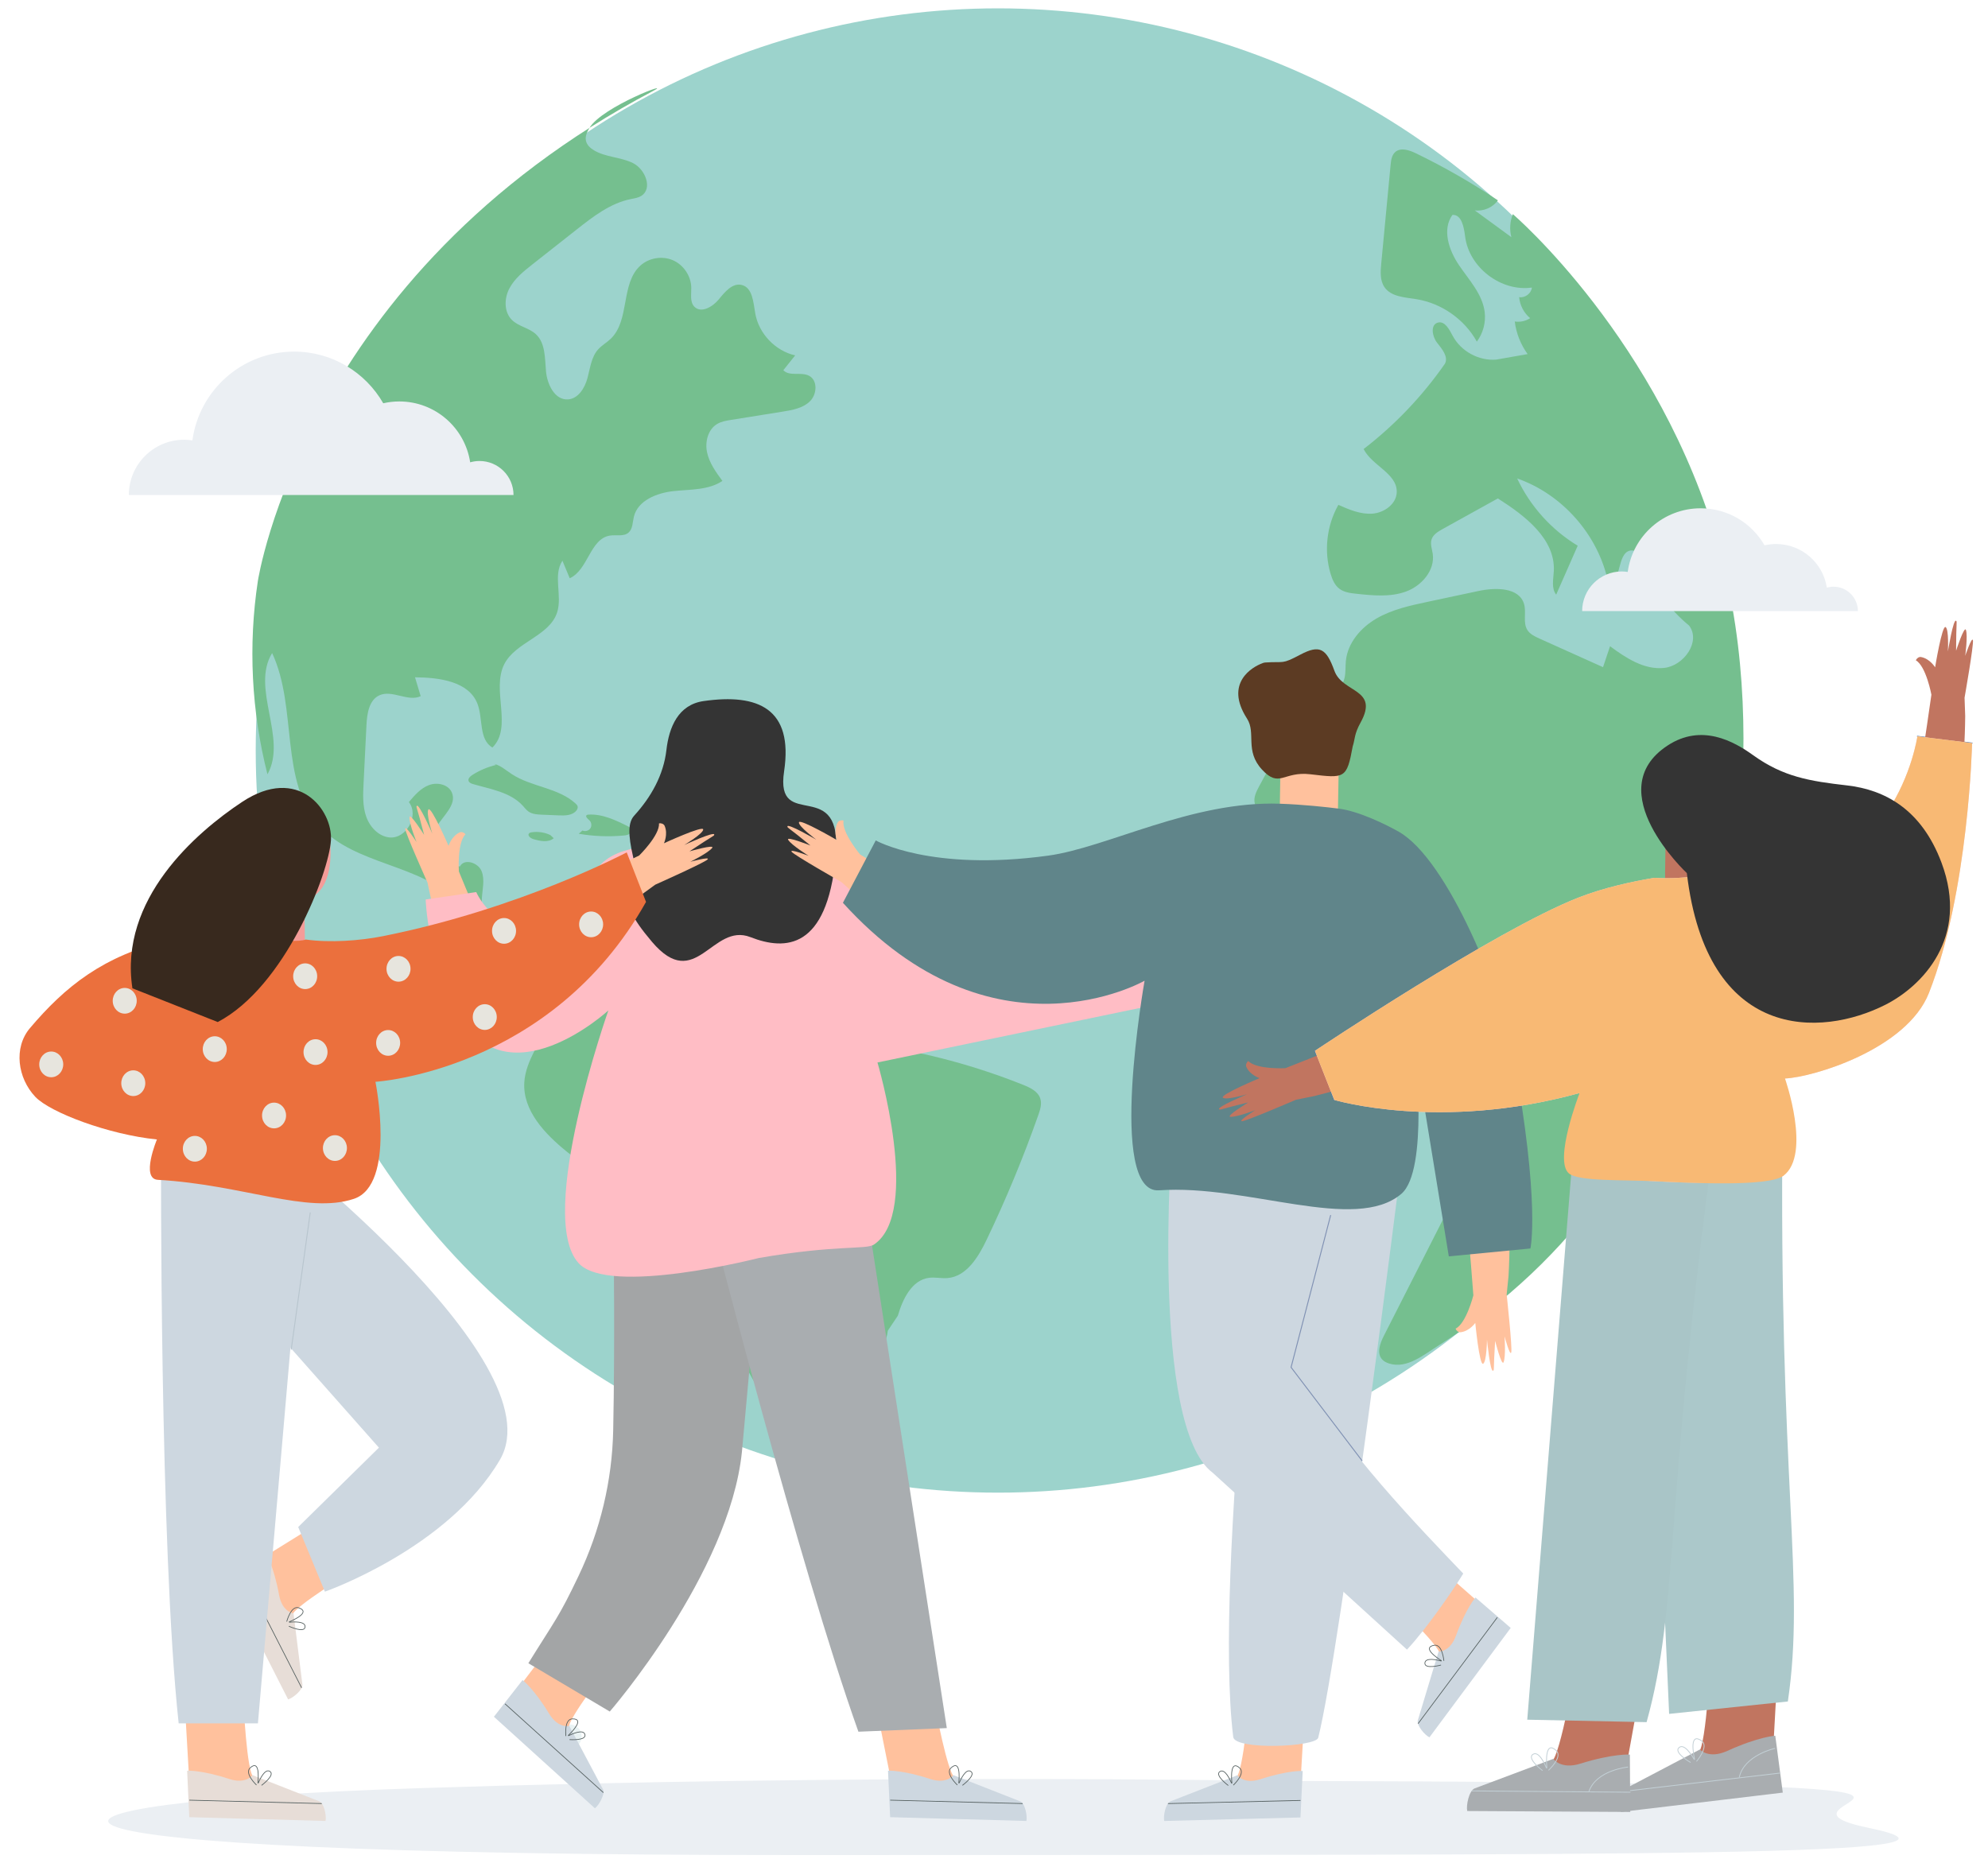 <?xml version="1.0" encoding="utf-8"?>
<!-- Generator: Adobe Illustrator 16.0.0, SVG Export Plug-In . SVG Version: 6.00 Build 0)  -->
<!DOCTYPE svg PUBLIC "-//W3C//DTD SVG 1.1//EN" "http://www.w3.org/Graphics/SVG/1.1/DTD/svg11.dtd">
<svg version="1.1" id="Layer_1" xmlns="http://www.w3.org/2000/svg" xmlns:xlink="http://www.w3.org/1999/xlink" x="0px" y="0px"
	 width="756px" height="708.5px" viewBox="0 0 756 708.5" enable-background="new 0 0 756 708.5" xml:space="preserve">
<g id="Layer_1_1_" display="none">
</g>
<path fill="#EBEFF3" d="M480.951,677.274c0,0-149.652-2.779-321.259,2.779c-171.604,5.556-183.574,25.594,143.669,25.445
	c327.245-0.146,460.938,0.73,407.063-10.383C656.55,684,822.166,678.151,480.951,677.274"/>
<g>
	<circle fill="#9CD3CC" cx="379.493" cy="285.426" r="282.249"/>
	<g>
		<g>
			<path fill="#75BF8F" d="M337.611,506.094c-0.854,7.621-6.922,14.379-14.406,16.045c2.221,0.287,4.197,1.971,4.834,4.117
				c-8.645,2.898-11.287,14.725-7.603,23.063c3.688,8.334,10.177,13.186,17.702,18.33c-18.492-3.703-32.836-15.646-43.979-30.857
				c-11.146-15.209-18.272-32.934-25.022-50.542c-2.517-6.566-5.107-13.326-9.887-18.484c-4.443-4.805-10.421-7.832-16.121-11.044
				c-9.707-5.479-18.961-11.763-27.629-18.767c-8.321-6.727-16.752-15.625-16.117-26.303c0.51-8.583,6.808-15.677,9.168-23.939
				c2.561-8.978,0.002-19.232-6.479-25.951c-5.459,2.837-12.31-0.021-16.689-4.335c-4.383-4.313-7.273-9.937-11.512-14.396
				c-13.813-14.527-38.646-13.866-52.183-28.65c-15.634-17.073-8.386-45.05-18.202-66.015c-8.224,13.439,5.938,32.368-1.776,46.108
				c-6.102-23.928-7.353-49.081-3.652-73.492c0,0,17.593-116.348,150.226-186.342c8.436-4.45-19.183,5.814-24.109,13.981
				c-0.896,1.489-1.715,3.205-1.354,4.906c0.338,1.596,1.654,2.806,3.057,3.641c4.483,2.677,10.16,2.536,14.836,4.859
				c4.677,2.322,7.585,9.687,3.164,12.467c-1.22,0.765-2.695,0.951-4.105,1.241c-7.703,1.586-14.186,6.601-20.365,11.467
				c-5.646,4.45-11.294,8.897-16.94,13.349c-3.354,2.642-6.801,5.396-8.775,9.179c-1.976,3.78-2.063,8.897,0.948,11.918
				c2.519,2.521,6.521,3.023,9.138,5.443c3.686,3.404,3.401,9.146,3.856,14.139c0.454,4.992,3.35,10.98,8.354,10.668
				c3.901-0.246,6.381-4.313,7.411-8.083c1.031-3.771,1.426-7.956,4.017-10.887c1.394-1.574,3.294-2.611,4.813-4.063
				c7.387-7.049,3.72-21,11.291-27.851c3.271-2.959,8.303-3.794,12.354-2.05c4.05,1.743,6.901,5.973,7.003,10.381
				c0.058,2.531-0.586,5.468,1.172,7.29c2.538,2.633,6.953,0.086,9.267-2.747c2.315-2.832,5.206-6.388,8.758-5.508
				c4.13,1.023,4.402,6.612,5.134,10.804c1.339,7.67,7.588,14.249,15.18,15.979c-1.504,1.882-3.004,3.764-4.506,5.645
				c2.373,2.469,6.787,0.511,9.811,2.112c3.313,1.755,3.015,7.014,0.355,9.656c-2.656,2.642-6.614,3.363-10.315,3.957
				c-6.563,1.054-13.132,2.104-19.698,3.159c-1.832,0.295-3.711,0.604-5.309,1.553c-3.535,2.098-4.709,6.872-3.824,10.888
				c0.886,4.017,3.382,7.457,5.816,10.771c-5.316,3.564-12.211,3.19-18.578,3.874c-6.363,0.683-13.598,3.548-15.097,9.771
				c-0.506,2.104-0.391,4.607-2.028,6.021c-1.848,1.588-4.666,0.746-7.072,1.123c-7.569,1.183-8.294,13.097-15.287,16.227
				c-0.925-2.223-1.852-4.444-2.774-6.667c-3.7,5.568,0.04,13.291-2.017,19.652c-2.936,9.082-15.775,11.186-20.1,19.694
				c-4.969,9.784,3.299,23.973-4.497,31.693c-5.263-3.019-3.511-10.998-5.706-16.654c-3.313-8.542-14.587-9.979-23.748-10.05
				c0.72,2.395,1.441,4.786,2.162,7.179c-4.828,2.271-10.81-2.528-15.674-0.34c-3.963,1.784-4.729,6.979-4.943,11.318
				c-0.367,7.399-0.732,14.801-1.101,22.202c-0.209,4.199-0.401,8.519,0.958,12.499c1.356,3.979,4.649,7.594,8.832,8.04
				c6.469,0.688,11.453-8.313,7.437-13.431c2.173-2.586,4.487-5.275,7.65-6.47c3.16-1.194,7.396-0.258,8.711,2.856
				c1.927,4.573-3.237,8.691-5.792,12.947c-2.544,4.232-2.443,9.912,0.25,14.052l8.604,1.09c1.592-3.173,6.934-1.497,8.239,1.802
				c1.307,3.299,0.256,6.995,0.086,10.541c-0.311,6.44,2.577,12.957,7.559,17.051c0.836,0.689,1.824,1.34,2.902,1.26
				c1.236-0.09,2.177-1.094,3.16-1.844c3.967-3.024,10.427-1.878,13.112,2.324c4.619-10.146,15.341-17.208,26.489-17.448
				c-2.063,3.022-4.173,6.151-4.888,9.735c-0.715,3.587,0.323,7.787,3.422,9.728c0.907-3.461-0.081-7.206,0.813-10.671
				c0.894-3.465,5.49-6.379,7.934-3.766c1.076,1.153,1.246,2.945,2.344,4.077c2.005,2.066,5.422,0.75,8.064-0.387
				c6.519-2.798,13.835-3.698,20.836-2.566c2.363,0.386,5.27,2.959,3.438,4.498c0.954-0.195,1.62-1.282,1.36-2.224
				c3.646,7.121,10.688,11.886,17.942,15.244c7.257,3.355,15.008,5.632,22.024,9.466c4.39,2.397,8.946,6.488,8.157,11.427
				c-0.353,2.197-1.763,4.406-0.978,6.488c0.842,2.231,3.638,2.867,6.001,3.214c19.255,2.809,38.181,7.901,56.249,15.141
				c2.627,1.055,5.521,2.445,6.416,5.133c0.688,2.064-0.028,4.304-0.75,6.352c-5.712,16.193-12.299,32.078-19.725,47.562
				c-3.128,6.521-7.605,13.824-14.813,14.406c-2.355,0.188-4.737-0.409-7.079-0.09c-6.506,0.894-9.935,8.065-11.777,14.371
				L337.611,506.094z"/>
		</g>
		<g>
			<path fill="#75BF8F" d="M188.653,290.911c-3.21,0.762-6.29,2.064-9.07,3.84c-0.794,0.507-1.665,1.316-1.396,2.218
				c0.212,0.709,1.021,1.026,1.73,1.233c6.694,1.954,14.212,3.075,18.899,8.238c0.705,0.773,1.338,1.638,2.202,2.229
				c1.429,0.983,3.264,1.087,4.995,1.161c2.17,0.09,4.341,0.179,6.514,0.269c2.377,0.101,5.129,0.043,6.637-1.801
				c0.377-0.459,0.648-1.066,0.492-1.642c-0.111-0.413-0.43-0.736-0.742-1.026c-6.596-6.092-16.785-6.3-24.293-11.223
				c-2.188-1.434-4.199-3.29-6.737-3.906"/>
		</g>
		<g>
			<path fill="#75BF8F" d="M221.508,315.85c1.021,0.488,2.373,0.116,2.999-0.825c0.624-0.941,0.443-2.331-0.401-3.081
				c-0.635-0.563-1.659-1.426-0.997-1.955c0.175-0.14,0.407-0.164,0.628-0.179c5.301-0.333,10.339,2.097,15.091,4.464
				c0.459,0.229,0.944,0.486,1.177,0.944c0.336,0.679-0.064,1.533-0.689,1.957s-1.41,0.519-2.164,0.585
				c-5.688,0.522-11.447,0.296-17.082-0.67"/>
		</g>
		<g>
			<path fill="#75BF8F" d="M247.854,318.873c-1.045-0.315-2.332-0.979-2.168-2.058c0.14-0.902,1.218-1.291,2.125-1.389
				c2.941-0.308,5.994,0.608,8.283,2.484c-2.225,0.811-4.664,1.021-6.994,0.607"/>
		</g>
		<g>
			<path fill="#75BF8F" d="M209.289,317.583c-2.205-1.047-4.729-1.417-7.145-1.047c-0.354,0.054-0.731,0.14-0.968,0.409
				c-0.72,0.821,0.591,1.877,1.64,2.182c2.596,0.751,5.688,1.412,7.751-0.329"/>
		</g>
		<g>
			<path fill="#75BF8F" d="M651.688,370.158c-21.699,62.316-53.191,109.167-104.291,141.318c-6.008,3.777-12.32,9.201-19.097,7.104
				c-1.021-0.315-2.019-0.801-2.726-1.596c-2.123-2.394-0.764-6.119,0.688-8.969c9.706-19.102,19.416-38.202,29.122-57.302
				c2.423-4.771,4.854-9.557,6.605-14.609c3.31-9.563,4.087-19.779,4.837-29.866c0.926-12.403,1.188-26.62-7.877-35.143
				c-1.947-1.837-4.314-3.313-6.947-3.816c-9.771-1.868-16.746,9.387-26.063,12.878c-7.444,2.789-16.044,0.204-22.368-4.61
				c-6.328-4.813-10.832-11.578-15.211-18.211c-4.516-6.834-9.203-14.217-9.113-22.407c0.092-8.543,5.248-17.868,0.58-25.021
				c-0.923-1.415-2.209-2.657-2.646-4.29c-0.591-2.214,0.526-4.489,1.61-6.508c5.776-10.764,11.822-21.851,21.459-29.357
				c4.342-3.382,9.695-6.472,11.023-11.812c0.538-2.165,0.313-4.439,0.542-6.658c0.704-6.837,5.712-12.632,11.661-16.072
				c5.95-3.442,12.801-4.92,19.521-6.35c6.422-1.367,12.845-2.732,19.261-4.101c6.483-1.38,15.413-1.426,17.304,4.93
				c0.965,3.23-0.528,7.064,1.271,9.915c1.021,1.607,2.856,2.473,4.596,3.255c8.056,3.625,16.113,7.248,24.172,10.872
				c0.89-2.655,1.775-5.313,2.67-7.968c6.077,4.515,13.037,9.053,20.564,8.254s14.059-10.063,9.498-16.104
				c-7.428-6.083-13.256-14.1-16.752-23.04c-1.034-2.647-2.785-5.963-5.588-5.493c-5.313,0.894-3.25,13.176-8.475,11.855
				c-3.787-17.828-17.365-33.253-34.566-39.273c4.938,10.539,13.059,19.562,23.021,25.577c-2.731,6.204-5.46,12.407-8.191,18.612
				c-1.916-2.438-1.045-5.926-0.894-9.021c0.593-12.188-10.982-21.033-21.286-27.57c-7.007,3.885-14.015,7.768-21.021,11.65
				c-1.729,0.96-3.607,2.092-4.195,3.981c-0.548,1.757,0.191,3.621,0.455,5.44c0.91,6.29-4.229,12.186-10.203,14.353
				c-5.976,2.167-12.555,1.511-18.871,0.829c-2.256-0.243-4.64-0.536-6.439-1.913c-1.746-1.333-2.664-3.477-3.302-5.578
				c-2.626-8.686-1.542-18.424,2.927-26.319c4.133,1.821,8.479,3.682,12.982,3.34c4.501-0.343,9.124-3.695,9.22-8.212
				c0.154-7.079-9.418-10.025-12.599-16.354c11.887-9.149,22.354-20.139,30.922-32.451c1.404-2.688-1.129-5.621-3-8.006
				c-1.873-2.386-2.599-6.854,0.332-7.633c2.623-0.695,4.317,2.563,5.582,4.964c3.109,5.915,9.931,9.661,16.592,9.113
				c3.98-0.699,7.963-1.398,11.943-2.102c-2.646-3.629-4.346-7.938-4.893-12.396c2.018,0.321,4.146-0.141,5.852-1.265
				c-2.375-1.971-3.918-4.921-4.179-7.997c2.229,0.39,4.599-1.39,4.845-3.64c-11.748,1.667-23.932-7.65-25.396-19.425
				c-0.436-3.499-1.295-8.389-4.816-8.219c-4.028,5.556-1.361,13.446,2.486,19.124c3.851,5.679,8.941,11.038,9.773,17.849
				c0.482,3.938-0.609,8.046-2.986,11.223c-4.678-8.448-13.357-14.56-22.885-16.119c-4.439-0.727-9.697-0.884-12.243-4.593
				c-1.74-2.537-1.52-5.887-1.229-8.95c1.187-12.504,2.371-25.006,3.559-37.511c0.168-1.771,0.42-3.712,1.741-4.9
				c2.072-1.863,5.333-0.776,7.844,0.438c10.81,5.23,21.247,11.222,31.22,17.911c-1.955,2.729-5.471,4.256-8.803,3.818
				c4.643,3.396,9.287,6.79,13.928,10.187c-0.753-2.878-0.555-6,0.564-8.758c0,0,56.054,47.929,78.293,126.817
				C675.84,287.145,651.688,370.158,651.688,370.158z"/>
		</g>
	</g>
</g>
<g>
	<path fill="#EAF3F4" d="M350.191,617.461c0.006-0.088,0.031-0.174,0.014-0.26c-0.017-0.106-0.022-0.151-0.039-0.201
		c-0.071-0.172-0.129-0.338-0.272-0.471c-0.063-0.063-0.168-0.139-0.242-0.188c-0.104-0.067,0.15-0.028-0.299-0.132l-0.315-0.043
		c-0.062,0.009-0.119,0.018-0.182,0.024c-0.063,0.009-0.123,0.036-0.186,0.048l-0.473-0.063c-0.305-0.012-0.588,0.053-0.852,0.189
		c-0.188,0.053-0.35,0.148-0.488,0.284c-0.238,0.157-0.431,0.364-0.568,0.622c-0.073,0.176-0.147,0.352-0.225,0.525
		c-0.012,0.088-0.021,0.178-0.035,0.266c-0.109,0.27-0.187,0.551-0.188,0.85c0.001,0.403,0.104,0.781,0.305,1.129
		c0.199,0.336,0.467,0.604,0.805,0.805c0.256,0.161,0.531,0.252,0.83,0.265c0.299,0.065,0.596,0.054,0.894-0.04
		c0.379-0.105,0.708-0.297,0.987-0.574c0.274-0.279,0.467-0.606,0.572-0.987c0.04-0.149,0.053-0.302,0.063-0.45
		c0.01-0.027,0.023-0.054,0.035-0.08C350.465,618.484,350.406,617.937,350.191,617.461"/>
	<path fill="#EAF3F4" d="M350.163,616.998V617c0.004,0.008,0.007,0.018,0.011,0.023C350.17,617.017,350.167,617.008,350.163,616.998
		"/>
	<path fill="#EAF3F4" d="M350.163,616.998c-0.021-0.056-0.046-0.113-0.104-0.246C350.094,616.834,350.127,616.916,350.163,616.998"
		/>
	<path fill="#EAF3F4" d="M344.996,606.068c-0.236-0.394-0.689-0.642-1.15-0.587c-0.207,0.021-0.414,0.05-0.619,0.087
		c-0.455,0.084-0.896,0.224-1.354,0.284c0.071-0.012,0.146-0.02,0.219-0.028c-0.253,0.005-0.491,0.065-0.71,0.192
		c-0.218,0.129-0.394,0.302-0.521,0.521c-0.261,0.444-0.267,1.022,0,1.468c0.11,0.186,0.235,0.361,0.399,0.504l0.234,0.201
		c0.127,0.137,0.275,0.232,0.448,0.289c0.167,0.088,0.348,0.129,0.538,0.121c0.125-0.018,0.248-0.033,0.371-0.052
		c0.185-0.042,0.342-0.126,0.479-0.25c0.104-0.063,0.188-0.146,0.251-0.25c0.123-0.134,0.206-0.294,0.25-0.478
		c0.005-0.023-0.001-0.049,0.004-0.072c0.201-0.116,0.396-0.232,0.61-0.325c-0.096,0.04-0.188,0.081-0.282,0.12
		c0.222-0.094,0.438-0.162,0.615-0.344c0.151-0.152,0.276-0.336,0.325-0.553c0.035-0.148,0.051-0.295,0.029-0.447
		C345.114,606.327,345.07,606.193,344.996,606.068"/>
	<path fill="#EAF3F4" d="M120.221,658.483L120.221,658.483c0.004,0.008,0.007,0.018,0.011,0.023
		C120.228,658.5,120.225,658.491,120.221,658.483"/>
	<path fill="#EAF3F4" d="M120.221,658.483c-0.018-0.055-0.047-0.113-0.104-0.249C120.151,658.317,120.186,658.401,120.221,658.483"
		/>
	<path fill="#EAF3F4" d="M221.05,659.183c-0.218-0.775-0.61-1.448-1.177-2.02c-0.311-0.237-0.617-0.479-0.928-0.717
		c-0.714-0.414-1.482-0.621-2.309-0.625c-0.63-0.021-1.219,0.109-1.764,0.396c-0.566,0.186-1.06,0.5-1.474,0.946
		c-0.444,0.414-0.761,0.903-0.944,1.475c-0.285,0.545-0.418,1.131-0.396,1.762c0.055,0.406,0.108,0.811,0.163,1.215
		c0.218,0.775,0.609,1.449,1.177,2.021c0.31,0.236,0.617,0.476,0.929,0.715c0.713,0.414,1.48,0.623,2.309,0.625
		c0.63,0.023,1.217-0.107,1.762-0.395c0.567-0.186,1.061-0.5,1.475-0.945c0.444-0.414,0.762-0.904,0.943-1.475
		c0.287-0.545,0.418-1.134,0.396-1.762C221.158,659.992,221.104,659.588,221.05,659.183"/>
	<path fill="#EAF3F4" d="M198.312,654.551c-0.103-0.242-0.205-0.484-0.308-0.729c-0.271-0.459-0.636-0.824-1.094-1.096
		c-0.035-0.016-0.07-0.029-0.105-0.045c-0.063-0.055-0.103-0.135-0.178-0.18c-0.235-0.137-0.49-0.205-0.765-0.207
		c-0.028,0.004-0.062,0.009-0.091,0.012c-0.146,0.016-0.243,0.027-0.342,0.047c-0.155-0.006-0.312-0.029-0.467,0.012
		c-0.405,0.021-0.783,0.139-1.133,0.361c-0.356,0.191-0.644,0.455-0.856,0.787c-0.269,0.293-0.451,0.638-0.546,1.035
		c-0.036,0.271-0.072,0.541-0.109,0.813c-0.016,0.42,0.072,0.813,0.266,1.176c0.123,0.377,0.332,0.705,0.631,0.98
		c0.275,0.297,0.603,0.508,0.979,0.631c0.364,0.189,0.757,0.275,1.177,0.264c0.271-0.037,0.541-0.074,0.812-0.107
		c0.396-0.098,0.742-0.277,1.037-0.549c0.332-0.215,0.594-0.5,0.785-0.854c0.103-0.242,0.205-0.486,0.308-0.729
		C198.457,655.631,198.457,655.092,198.312,654.551"/>
	<path fill="#EAF3F4" d="M235.107,626.492c-8.34,0-8.354,12.963,0,12.963C243.447,639.455,243.461,626.492,235.107,626.492"/>
	<path fill="#FFC19D" d="M355.639,649.157c0,0,4.738,25.361,7.354,26.656l-1.939,5.938c-1.561,4.775-6.072,7.92-11.044,7.701
		c-5.038-0.223-9.296-3.844-10.371-8.822l-1.291-5.973l-5.037-25.205L355.639,649.157z"/>
	<path fill="#CDD7E0" d="M362.543,675.099l25.537,10.021c1.725,0.854,2.663,5.525,2.239,7.418l-51.812-1.439l-0.813-17.682
		c0,0,5.392-0.332,16.033,3.158C360.105,678.664,362.543,675.099,362.543,675.099"/>
	
		<line fill="none" stroke="#535E5E" stroke-width="0.27" stroke-miterlimit="10" x1="388.897" y1="685.918" x2="338.516" y2="684.621"/>
	<path fill="none" stroke="#535E5E" stroke-width="0.27" stroke-miterlimit="10" d="M364.065,678.867c0,0-4.726-4.43-2.392-6.539
		c3.594-3.25,3.139,3.691,2.937,5.732c-0.009,0.088,0.11,0.115,0.146,0.033c0.621-1.471,2.553-5.563,4.383-4.426
		c2.219,1.379-3.14,5.324-3.14,5.324"/>
	<path fill="#FFC19D" d="M232.238,632.692c0,0-17.017,21.844-15.875,24.525l-5.338,3.246c-4.291,2.611-9.765,2.064-13.396-1.338
		c-3.68-3.447-4.559-8.967-2.135-13.447l2.904-5.375l16.688-21.92L232.238,632.692z"/>
	<path fill="#CDD7E0" d="M216.488,656.385l12.871,24.229c0.754,1.771-1.572,5.928-3.127,7.092l-38.402-34.807l10.889-13.954
		c0,0,4.309,3.255,10.121,12.831C212.316,657.508,216.488,656.385,216.488,656.385"/>
	
		<line fill="none" stroke="#535E5E" stroke-width="0.27" stroke-miterlimit="10" x1="229.459" y1="681.75" x2="192.047" y2="647.983"/>
	<path fill="none" stroke="#535E5E" stroke-width="0.27" stroke-miterlimit="10" d="M215.19,660.239c0,0-0.705-6.438,2.438-6.521
		c4.844-0.131-0.02,4.848-1.5,6.266c-0.063,0.061,0.01,0.162,0.089,0.121c1.43-0.714,5.559-2.563,6.208-0.512
		c0.787,2.492-5.848,2-5.848,2"/>
	<path fill="#A3A5A6" d="M290.543,459.616l-57.188,13.27c0,0,0.522,37.849-0.167,71.03c-0.396,19.199-4.901,38.065-13.161,55.401
		c-7.601,15.959-8.726,16.494-19.103,33.232l30.965,18.371c0,0,45.492-52.407,50.255-98.806L290.543,459.616z"/>
	<path fill="#A9ADB0" d="M329.791,461.866l-59.572,1.666c0,0,33.72,132.006,56.218,195.057l33.616-1.373L329.791,461.866z"/>
	<path fill="#FFC19D" d="M164.029,342.434L164.029,342.434c2.404,9.139,5.014,17.062,7.704,23.949
		c6.688,3.852,11.985,2.111,16.438-2.424c-6.404-14.797-13.666-32.519-13.666-32.521c0,0-0.729-10.985,2.516-14.14
		c-0.367-0.544-1.407-1.101-2.211-0.727c-3.16,1.469-4.23,5.117-4.23,5.117s-6.513-14.945-7.621-13.866s1.434,9.229,1.434,9.229
		s-5.178-11.914-5.92-10.515c-0.286,0.539,0,0,2.815,10.982c0,0-5.438-8.637-5.565-6.719c-0.163,2.409,2.685,9.46,2.685,9.46
		s-4.282-6.626-4.307-5.063c-0.021,1.563,8.466,20.443,8.466,20.443L164.029,342.434z"/>
	<path fill="#F39A98" d="M461.727,372.95L461.727,372.95c-9.258,1.881-17.518,3.045-24.887,3.672
		c-6.41-4.297-7.191-9.817-5.089-15.814c16.104-0.795,35.21-2.109,35.212-2.109c0,0,10.175-4.203,11.568-8.505
		c0.65,0.089,1.609,0.774,1.63,1.663c0.077,3.482-2.722,6.057-2.722,6.057s16.284-0.764,15.809,0.709
		c-0.479,1.472-8.914,2.793-8.914,2.793s12.975-0.618,12.048,0.664c-0.357,0.496,0,0-11.098,2.328c0,0,10.148,1.061,8.485,2.022
		c-2.089,1.212-9.673,1.772-9.673,1.772s7.838,0.916,6.446,1.625c-1.396,0.711-22.081,1.439-22.081,1.439L461.727,372.95z"/>
	<path fill="#FFBDC5" d="M456.87,354.415c-95.317,0.202-167.853-35.153-167.853-35.153l-2.539,0.053
		c-0.279,0.584-1.717,2.116-9.084,2.533c-8.715,0.493-14.131-1.825-14.631-2.051l-1.452,0.03c0,0-7.915-0.564-22.615,3.393
		c-14.698,3.958-11.871,13.005-30.529,24.313c-18.658,11.308-27.065-8.262-27.065-8.262l-19.225,2.825
		c0,0,0.613,21.891,11.801,42.751c18.834,35.125,57.67-0.564,57.67-0.564s-27.643,78.271-11.308,96.119
		c11.564,12.637,68.502-1.965,68.502-1.965c29.353-5.086,40.854-3.146,43.763-5.086c18.288-12.193,1.381-69.278,1.381-69.278
		l117.104-24.328C450.788,379.743,463.384,354.401,456.87,354.415"/>
	<path fill="#343434" d="M241.186,310.182c6.421-7.042,11.152-15.448,12.234-24.918c0.998-8.747,4.516-17.259,14.148-18.636
		c20.813-2.973,34.18,2.933,30.609,26.716c-3.568,23.783,22.773,0.632,19.609,32.896c-3.404,34.717-18.979,35.424-32.383,30.172
		c-14.627-5.729-20.811,21.406-37.46,1.785c-16.646-19.623-2.973-14.271-7.135-32.109
		C238.732,317.169,238.881,312.71,241.186,310.182"/>
	<path fill="#FFC19D" d="M134.78,597.047c0,0-23.685,14.349-23.572,17.264l-6.146,1.131c-4.938,0.91-9.856-1.551-12.041-6.023
		v-0.002c-2.21-4.531-1.063-10.002,2.797-13.324l4.633-3.984l23.401-14.533L134.78,597.047z"/>
	<path fill="#E7DDD7" d="M111.62,613.574l3.395,27.221c0.071,1.925-3.584,4.979-5.449,5.516l-23.479-46.209l15.146-9.157
		c0,0,2.865,4.578,4.886,15.597C107.322,613.135,111.62,613.574,111.62,613.574"/>
	
		<line fill="none" stroke="#535E5E" stroke-width="0.27" stroke-miterlimit="10" x1="114.702" y1="641.896" x2="91.778" y2="597.013"/>
	<path fill="none" stroke="#535E5E" stroke-width="0.27" stroke-miterlimit="10" d="M109.035,616.711c0,0,1.635-6.269,4.604-5.226
		c4.57,1.604-1.744,4.521-3.635,5.317c-0.08,0.035-0.049,0.154,0.039,0.146c1.59-0.156,6.105-0.414,5.98,1.736
		c-0.15,2.605-6.178-0.217-6.178-0.217"/>
	<path fill="#CDD7E0" d="M77.517,475.358L97.8,429.926c0,0,114.455,87.31,92.322,125.214c-19.729,33.782-66.57,50.188-66.57,50.188
		l-10.151-24.579l30.696-30.188L77.517,475.358z"/>
	<path fill="#FFC19D" d="M92.556,646.858c0,0,1.292,27.66,3.904,28.955l-1.94,5.938c-1.561,4.775-6.072,7.92-11.043,7.701
		c-5.038-0.223-9.295-3.844-10.371-8.822l-1.291-5.973l-1.59-27.502L92.556,646.858z"/>
	<path fill="#E7DDD7" d="M96.013,675.099l25.538,10.021c1.725,0.854,2.662,5.525,2.24,7.418l-51.813-1.439l-0.81-17.682
		c0,0,5.39-0.332,16.034,3.158C93.576,678.664,96.013,675.099,96.013,675.099"/>
	
		<line fill="none" stroke="#535E5E" stroke-width="0.27" stroke-miterlimit="10" x1="122.367" y1="685.918" x2="71.986" y2="684.621"/>
	<path fill="none" stroke="#535E5E" stroke-width="0.27" stroke-miterlimit="10" d="M97.536,678.867c0,0-4.727-4.43-2.394-6.539
		c3.594-3.25,3.141,3.691,2.938,5.732c-0.01,0.088,0.108,0.115,0.145,0.033c0.622-1.471,2.553-5.563,4.382-4.426
		c2.222,1.379-3.139,5.324-3.139,5.324"/>
	<path fill="#CDD7E0" d="M115.838,450.373l-54.593-12.355c0,0-0.596,149.913,6.701,217.412h30.135L115.838,450.373z"/>
	
		<line fill="none" stroke="#B8C5CE" stroke-width="0.361" stroke-linecap="round" stroke-miterlimit="10" x1="110.762" y1="513.12" x2="117.967" y2="461.239"/>
	<path fill="#F49C99" d="M125.285,317.815c-0.979-7.967-7.279-14.39-15.271-15.111c-2.428-0.22-4.971,0.087-7.438,1.296
		c-5.854,2.869-7.891,11.673-8.585,18.378l-0.792,9.021l0.538,34.031c5.157,21.523,22.106,20.769,22.231-5.688l-0.227-17.319
		C126.01,339.51,126.385,326.759,125.285,317.815"/>
	<path fill="#E27E7C" d="M115.744,342.422c0,0-4.773,1.713-11.468-2.689c0,0,3.774,7.677,11.557,10.396L115.744,342.422z"/>
	<path fill="#FFC19D" d="M243.559,340.54L243.559,340.54c-7.877,5.215-15.1,9.391-21.692,12.737
		c-7.556-1.581-10.351-6.405-10.648-12.753c14.632-6.774,31.848-15.161,31.85-15.162c0,0,7.857-7.711,7.536-12.225
		c0.64-0.162,1.785,0.115,2.136,0.932c1.381,3.198-0.251,6.635-0.251,6.635s14.811-6.814,14.921-5.271
		c0.108,1.544-7.219,5.935-7.219,5.935s11.796-5.44,11.418-3.903c-0.146,0.593,0,0-9.413,6.319c0,0,9.809-2.822,8.626-1.307
		c-1.481,1.906-8.302,5.271-8.302,5.271s7.608-2.092,6.584-0.911c-1.022,1.181-19.93,9.616-19.93,9.616L243.559,340.54z"/>
	<path fill="#EB703D" d="M238.328,324.174c0,0-40.302,21.411-92.74,31.869c-8.729,1.741-20.084,2.554-29.302,1.276
		c-5.657,1.924-22.456-2.115-22.583-2.629c-9.933-0.37-16.644-0.165-29.226,2.795c-25.204,5.93-39.724,17.748-53.085,33.521
		c-6.323,7.464-4.683,19.019,2.034,26.13c5.642,5.976,28,14.392,46.248,16.217c0,0-6.268,14.969,0.356,15.348
		c32.573,1.859,56.792,13.152,74.558,7.23c16.111-5.371,8.185-44.511,8.185-44.511s66.719-3.958,102.901-68.414L238.328,324.174z"/>
	<path fill="#E7E5DE" d="M131.932,436.551c0.037,2.701-1.978,4.924-4.498,4.959c-2.521,0.039-4.594-2.117-4.631-4.818
		c-0.035-2.7,1.979-4.922,4.5-4.961C129.823,431.692,131.896,433.851,131.932,436.551"/>
	<path fill="#E7E5DE" d="M120.617,371.204c0.033,2.701-1.979,4.922-4.5,4.959c-2.521,0.039-4.596-2.119-4.631-4.82
		c-0.035-2.7,1.979-4.922,4.498-4.961C118.508,366.344,120.58,368.503,120.617,371.204"/>
	<path fill="#E7E5DE" d="M108.784,424.167c0.034,2.701-1.979,4.923-4.499,4.96c-2.521,0.039-4.596-2.119-4.632-4.818
		c-0.034-2.701,1.979-4.924,4.499-4.963C106.676,419.308,108.748,421.467,108.784,424.167"/>
	<path fill="#E7E5DE" d="M86.238,398.922c0.035,2.701-1.978,4.923-4.499,4.961c-2.521,0.038-4.594-2.119-4.63-4.82
		c-0.036-2.698,1.979-4.922,4.499-4.96C84.128,394.064,86.202,396.221,86.238,398.922"/>
	<path fill="#E7E5DE" d="M78.667,436.818c0.036,2.702-1.979,4.923-4.5,4.962c-2.521,0.038-4.593-2.119-4.629-4.82
		c-0.037-2.701,1.979-4.922,4.499-4.961C76.558,431.959,78.631,434.117,78.667,436.818"/>
	<path fill="#E7E5DE" d="M51.997,380.543c0.036,2.701-1.979,4.922-4.499,4.961c-2.521,0.038-4.596-2.119-4.63-4.82
		c-0.036-2.7,1.978-4.923,4.499-4.962C49.888,375.684,51.96,377.843,51.997,380.543"/>
	<path fill="#E7E5DE" d="M24.048,404.731c0.036,2.699-1.979,4.923-4.499,4.96c-2.521,0.037-4.594-2.119-4.63-4.82
		c-0.036-2.7,1.978-4.921,4.499-4.96C21.939,399.872,24.013,402.03,24.048,404.731"/>
	<path fill="#E7E5DE" d="M55.249,411.882c0.036,2.701-1.979,4.923-4.499,4.96c-2.521,0.039-4.596-2.119-4.63-4.82
		c-0.036-2.698,1.979-4.921,4.499-4.96C53.14,407.023,55.212,409.18,55.249,411.882"/>
	<path fill="#E7E5DE" d="M82.857,366.805c0.036,2.701-1.978,4.922-4.499,4.961c-2.521,0.039-4.594-2.117-4.63-4.818
		s1.979-4.922,4.499-4.961C80.749,361.948,82.821,364.105,82.857,366.805"/>
	<path fill="#E7E5DE" d="M188.915,386.73c0.036,2.699-1.979,4.922-4.499,4.961c-2.521,0.036-4.596-2.119-4.63-4.82
		c-0.036-2.702,1.978-4.923,4.499-4.962C186.807,381.871,188.879,384.03,188.915,386.73"/>
	<path fill="#E7E5DE" d="M124.553,400.049c0.035,2.701-1.979,4.923-4.5,4.96c-2.521,0.039-4.594-2.118-4.629-4.817
		c-0.037-2.7,1.978-4.925,4.498-4.963C122.443,395.191,124.517,397.348,124.553,400.049"/>
	<path fill="#E7E5DE" d="M152.17,396.557c0.035,2.702-1.979,4.925-4.5,4.961c-2.521,0.038-4.594-2.117-4.629-4.818
		c-0.037-2.701,1.979-4.922,4.498-4.961C150.061,391.7,152.133,393.858,152.17,396.557"/>
	<path fill="#E7E5DE" d="M156.113,368.385c0.036,2.701-1.979,4.922-4.499,4.961c-2.52,0.039-4.594-2.119-4.63-4.818
		c-0.035-2.701,1.979-4.922,4.499-4.961C154.003,363.527,156.078,365.684,156.113,368.385"/>
	<path fill="#E7E5DE" d="M229.361,351.483c0.035,2.699-1.979,4.922-4.499,4.959c-2.521,0.039-4.595-2.119-4.63-4.82
		c-0.036-2.701,1.979-4.922,4.499-4.961C227.252,346.624,229.325,348.782,229.361,351.483"/>
	<path fill="#E7E5DE" d="M196.243,353.96c0.034,2.702-1.979,4.922-4.499,4.96c-2.521,0.038-4.596-2.119-4.632-4.82
		c-0.034-2.699,1.979-4.922,4.499-4.961C194.135,349.099,196.207,351.259,196.243,353.96"/>
	<path fill="#38291E" d="M125.85,319.568c0.711-11.48-12.404-28.753-33.811-14.563c-17.462,11.574-46.896,36.971-41.684,70.861
		l32.442,12.825C108.502,375.216,125.08,332.001,125.85,319.568"/>
	<path fill="#FFC19D" d="M475.213,645.774c0,0-2.498,28.805-5.114,30.094l1.929,5.943c1.551,4.775,6.058,7.932,11.028,7.723
		c5.038-0.213,9.303-3.826,10.389-8.801l1.302-5.971l1.648-28.648L475.213,645.774z"/>
	<path fill="#CDD7E0" d="M470.548,675.155l-25.559,9.969c-1.728,0.854-2.675,5.521-2.257,7.416l51.814-1.338l0.847-17.68
		c0,0-5.39-0.342-16.041,3.127C472.978,678.726,470.548,675.155,470.548,675.155"/>
	
		<line fill="none" stroke="#535E5E" stroke-width="0.27" stroke-miterlimit="10" x1="444.172" y1="685.922" x2="494.556" y2="684.726"/>
	<path fill="none" stroke="#535E5E" stroke-width="0.27" stroke-miterlimit="10" d="M469.019,678.92c0,0,4.733-4.42,2.404-6.534
		c-3.587-3.257-3.146,3.688-2.948,5.729c0.009,0.088-0.111,0.115-0.146,0.035c-0.618-1.477-2.543-5.57-4.374-4.438
		c-2.222,1.373,3.131,5.33,3.131,5.33"/>
	<path fill="#CDD7E0" d="M482.645,429.277l50.178,13.946c0,0-22.873,182.998-31.518,217.646c-0.896,3.582-31.711,4.779-32.329-0.254
		C461.359,598.67,482.645,429.277,482.645,429.277"/>
	<path fill="#FFC19D" d="M526.814,606.317c0,0,21.131,19.732,20.532,22.59l5.866,2.146c4.718,1.727,9.979,0.127,12.881-3.916
		c2.939-4.099,2.729-9.684-0.52-13.605l-3.896-4.709l-21.533-18.969L526.814,606.317z"/>
	<path fill="#CDD7E0" d="M547.063,628.112l-7.919,26.266c-0.396,1.887,2.696,5.512,4.446,6.352l30.904-41.607l-13.392-11.57
		c0,0-3.594,4.03-7.437,14.555C551.369,628.402,547.063,628.112,547.063,628.112"/>
	
		<line fill="none" stroke="#535E5E" stroke-width="0.27" stroke-miterlimit="10" x1="539.268" y1="655.515" x2="569.404" y2="615.117"/>
	<path fill="none" stroke="#535E5E" stroke-width="0.27" stroke-miterlimit="10" d="M549.084,631.64c0,0-0.563-6.452-3.66-5.926
		c-4.776,0.816,0.96,4.75,2.688,5.855c0.075,0.047,0.024,0.158-0.062,0.135c-1.541-0.422-5.951-1.434-6.189,0.707
		c-0.288,2.596,6.126,0.824,6.126,0.824"/>
	<path fill="#CDD7E0" d="M497.727,436.172c0,0-3.439,84.007-1.436,88.036c12.341,24.809,45.098,58.487,60.156,74.239
		c-3.146,5.236-13.764,20.811-21.402,28.926l-73.865-67.256c-23.869-17.753-15.465-127.809-15.465-127.809L497.727,436.172z"/>
	<path fill="#FFC19D" d="M499.87,258.525c5.85,2.881,7.865,11.688,8.548,18.395l0.774,9.021l-0.608,34.029
		c-5.2,21.515-22.146,20.725-21.867-14.305l0.262-17.319C487.846,260.549,497.406,257.31,499.87,258.525"/>
	<path fill="#5C3B23" d="M507.454,255.113c-3.082-8.536-5.618-10.021-12.933-6.158s-5.876,2.502-13.404,3.003
		c-0.053,0-0.142,0.015-0.247,0.038c-0.307,0.045-0.588,0.129-0.841,0.255c-3.707,1.345-14.555,7.48-5.813,21.042
		c3.541,5.494-0.962,12.191,5.708,19.397c6.67,7.203,8.041,0.557,18.354,1.771c13.109,1.546,13.866,1.79,16.131-10.602
		c0.958-2.942,0.494-4.532,3.017-9.109C524.531,261.842,510.536,263.649,507.454,255.113"/>
	<path fill="#FFC19D" d="M325.129,340.036L325.129,340.036c7.336,5.952,14.12,10.808,20.359,14.772
		c7.673-0.843,10.92-5.375,11.83-11.664c-13.904-8.155-30.232-18.168-30.232-18.169c0,0-7.075-8.435-6.32-12.894
		c-0.618-0.223-1.785-0.058-2.214,0.719c-1.682,3.052-0.392,6.628-0.392,6.628s-14.082-8.213-14.342-6.688
		c-0.258,1.523,6.608,6.604,6.608,6.604s-11.215-6.555-10.987-4.987c0.088,0.604,0,0,8.762,7.198c0,0-9.488-3.758-8.459-2.133
		c1.287,2.04,7.753,6.048,7.753,6.048s-7.371-2.815-6.468-1.542c0.906,1.274,18.906,11.496,18.906,11.496L325.129,340.036z"/>
	<path fill="#FFC19D" d="M573.656,485.412L573.656,485.412c0.536-9.432,0.504-17.771,0.07-25.156
		c-5.171-5.729-10.746-5.711-16.38-2.771c1.52,16.053,2.952,35.147,2.952,35.149c0,0-2.702,10.675-6.764,12.669
		c0.184,0.633,0.999,1.482,1.881,1.375c3.461-0.422,5.604-3.56,5.604-3.56s1.577,16.226,2.965,15.542
		c1.391-0.684,1.489-9.223,1.489-9.223s1.245,12.93,2.382,11.828c0.439-0.426,0,0,0.715-11.314c0,0,2.503,9.893,3.221,8.107
		c0.897-2.239,0.369-9.826,0.369-9.826s2.026,7.625,2.53,6.146c0.504-1.479-1.735-22.06-1.735-22.06L573.656,485.412z"/>
	<path fill="#60858A" d="M333.032,319.624c0,0,20.896,11.916,65.573,5.786c22.505-3.087,54.654-20.896,88.109-19.743
		c9.004,0.31,17.824,1.286,22.446,1.873c7.599,0.965,17.847,6,22.71,8.744c18.979,10.704,39.538,62.77,43.553,84.681
		c10.438,57,6.561,73.85,6.561,73.85l-31.028,2.998l-12.846-78.618c0,0,5.277,45.896-5.199,54.834
		c-17.521,14.95-58.547-3.729-92.12-1.334c-19.927,1.424-5.528-79.717-5.528-79.717s-57.738,33.242-114.718-29.631L333.032,319.624z
		"/>
	<polyline fill="none" stroke="#8091B3" stroke-width="0.361" stroke-linecap="round" stroke-miterlimit="10" points="
		517.93,555.486 490.971,520.01 506,462.252 	"/>
	<path fill="#C17560" d="M650.701,627.939c0,0-1.832,36.457-4.701,38.295l3.033,6.578c2.439,5.291,8.101,8.313,13.854,7.398
		c5.83-0.924,10.309-5.655,10.906-11.525l0.721-7.048l2.004-36.31L650.701,627.939z"/>
	<path fill="#A9ADB0" d="M646.428,665.351l-28.392,14.92c-1.895,1.213-2.373,6.714-1.635,8.838l61.56-7.355l-2.858-21.631
		c0,0-6.313,0.334-18.235,5.763C649.729,669.133,646.428,665.351,646.428,665.351"/>
	
		<line fill="none" stroke="#C3D0D6" stroke-width="0.314" stroke-miterlimit="10" x1="617.192" y1="681.299" x2="677.106" y2="674.299"/>
	<path fill="none" stroke="#C3D0D6" stroke-width="0.314" stroke-miterlimit="10" d="M675.017,664.916
		c0,0-11.757,2.557-13.613,11.043"/>
	<path fill="none" stroke="#C3D0D6" stroke-width="0.314" stroke-miterlimit="10" d="M645.15,669.894c0,0,4.916-5.729,1.926-7.848
		c-4.604-3.266-3.168,4.666-2.666,6.988c0.022,0.103-0.111,0.148-0.163,0.062c-0.916-1.612-3.696-6.065-5.678-4.517
		c-2.397,1.881,4.351,5.713,4.351,5.713"/>
	<path fill="#ABC8CA" d="M625.205,436.574l52.682-11.266c-1.594,139.22,8.746,176.086,1.999,221.789l-45.146,4.715L625.205,436.574z
		"/>
	<path fill="#C17560" d="M599.594,632.323c0,0-6.351,35.947-9.426,37.414l2.192,6.904c1.764,5.552,7.003,9.256,12.824,9.063
		c5.897-0.189,10.932-4.332,12.257-10.084l1.589-6.9l6.501-35.776L599.594,632.323z"/>
	<path fill="#A9ADB0" d="M590.7,668.914l-30.022,11.273c-2.029,0.969-3.188,6.369-2.721,8.566l61.993,0.354l-0.146-21.818
		c0,0-6.305-0.455-18.812,3.449C593.508,673.076,590.7,668.914,590.7,668.914"/>
	
		<line fill="none" stroke="#C3D0D6" stroke-width="0.314" stroke-miterlimit="10" x1="559.711" y1="681.106" x2="620.031" y2="681.606"/>
	<path fill="none" stroke="#C3D0D6" stroke-width="0.314" stroke-miterlimit="10" d="M619.121,672.035c0,0-11.98,1.073-14.88,9.269"
		/>
	<path fill="none" stroke="#C3D0D6" stroke-width="0.314" stroke-miterlimit="10" d="M588.869,673.263c0,0,5.59-5.072,2.888-7.547
		c-4.163-3.813-3.725,4.234-3.516,6.603c0.011,0.104-0.131,0.136-0.17,0.04c-0.709-1.713-2.916-6.479-5.071-5.188
		c-2.614,1.568,3.604,6.211,3.604,6.211"/>
	<path fill="#A9C5C7" d="M598.077,439.275l53.673-4.632c-18.885,137.941-13.207,175.807-25.582,220.314l-45.382-0.933
		L598.077,439.275z"/>
	
		<line fill="none" stroke="#4E73A8" stroke-width="0.361" stroke-linecap="round" stroke-miterlimit="10" x1="500.026" y1="399.652" x2="507.375" y2="418.31"/>
	
		<line fill="none" stroke="#4E73A8" stroke-width="0.361" stroke-linecap="round" stroke-miterlimit="10" x1="749.949" y1="282.615" x2="729.152" y2="280.03"/>
	<path fill="#C17560" d="M747.328,272.29L747.328,272.29c-0.084,9.446-0.66,17.768-1.576,25.107
		c-5.535,5.376-11.1,4.992-16.527,1.69c2.568-15.918,5.25-34.881,5.25-34.883c0,0-1.997-10.826-5.916-13.084
		c0.222-0.619,1.093-1.414,1.965-1.25c3.424,0.646,5.36,3.92,5.36,3.92s2.636-16.087,3.977-15.315
		c1.34,0.773,0.881,9.302,0.881,9.302s2.089-12.819,3.152-11.646c0.41,0.452,0,0-0.028,11.337c0,0,3.146-9.707,3.743-7.879
		c0.751,2.294-0.274,9.829-0.274,9.829s2.522-7.476,2.931-5.967c0.405,1.51-3.181,21.896-3.181,21.896L747.328,272.29z"/>
	<path fill="#C17560" d="M499.646,416.881L499.646,416.881c9.17-2.268,17.132-4.758,24.06-7.349
		c3.949-6.632,2.289-11.953-2.182-16.473c-14.89,6.187-32.717,13.188-32.718,13.188c0,0-10.994,0.563-14.101-2.725
		c-0.55,0.357-1.12,1.391-0.76,2.197c1.423,3.184,5.054,4.31,5.054,4.31s-15.038,6.291-13.978,7.416
		c1.063,1.125,9.252-1.297,9.252-1.297s-11.987,5.001-10.601,5.764c0.532,0.295,0,0,11.021-2.654c0,0-8.715,5.312-6.799,5.47
		c2.406,0.196,9.499-2.544,9.499-2.544s-6.688,4.186-5.127,4.229c1.563,0.045,20.566-8.164,20.566-8.164L499.646,416.881z"/>
	<path fill="#C17560" d="M646.36,284.73c5.848,2.881,7.864,11.688,8.547,18.395l0.774,9.021l-0.608,34.031
		c-5.201,21.515-22.146,20.724-21.868-14.305l0.263-17.319C634.334,286.754,643.895,283.515,646.36,284.73"/>
	<path fill="#F2D5D8" d="M600.118,341.417c9.78-3.842,20.576-6.167,29.031-7.571c11.695,0.793,23.074-1.772,23.074-1.772
		c1.664-0.112,6.294,0.421,9.787,0.818c58.569,6.692,67.14-52.86,67.14-52.86l20.799,2.585c0,0-1.229,56.352-16.396,94.986
		c-8.438,21.497-44.235,32.139-54.752,32.56c0,0-0.945,30.051-0.537,36.963c-21.466,3.619-35.43,2.77-49.221,2.104
		c-11.901-0.572-32.394-2.943-32.394-2.943l4.036-30.594c-53.148,14.701-93.295,2.621-93.295,2.621l-7.351-18.659
		C500.045,399.652,568.455,353.856,600.118,341.417"/>
	<path fill="#F8B974" d="M600.118,341.417c9.78-3.842,20.576-6.167,29.031-7.571c11.695,0.793,23.074-1.772,23.074-1.772
		c1.664-0.112,6.294,0.421,9.787,0.818c58.569,6.692,67.14-52.86,67.14-52.86l20.799,2.585c0,0-1.229,56.352-16.396,94.986
		c-8.438,21.497-44.235,32.139-54.752,32.56c0,0,10.111,28.805-0.537,36.963c-5.618,4.307-35.43,2.77-49.221,2.104
		c-11.901-0.572-28.688,0.117-32.394-2.943c-5.948-4.914,4.036-30.594,4.036-30.594c-53.148,14.701-93.295,2.621-93.295,2.621
		l-7.351-18.659C500.045,399.652,568.455,353.856,600.118,341.417"/>
	<path fill="#343434" d="M634.14,283.542c12.92-8.487,25.165-1.641,32.569,3.684c11.473,8.255,21.552,9.857,35.719,11.482
		c14.208,1.63,28.229,8.968,35.878,29.34c10.787,28.737-7.549,47.08-21.289,54.055c-24.548,12.464-67.967,14.175-75.542-50.05
		C641.475,332.052,607.933,300.758,634.14,283.542"/>
</g>
<path fill="#EBEFF3" d="M70.025,167.232c1.069,0,2.114,0.104,3.143,0.261c2.581-19.068,18.914-33.771,38.688-33.771
	c14.501,0,27.146,7.908,33.883,19.645c1.963-0.449,4-0.692,6.098-0.692c13.662,0,24.976,10.044,26.961,23.151
	c1.129-0.321,2.313-0.504,3.545-0.504c7.146,0,12.94,5.794,12.94,12.939H91.056H75.995H48.996
	C48.996,176.648,58.411,167.232,70.025,167.232z"/>
<path fill="#EBEFF3" d="M616.74,217.331c0.769,0,1.517,0.076,2.251,0.186c1.852-13.668,13.561-24.208,27.735-24.208
	c10.395,0,19.461,5.67,24.29,14.082c1.406-0.319,2.868-0.497,4.371-0.497c9.794,0,17.901,7.201,19.327,16.599
	c0.809-0.229,1.656-0.36,2.541-0.36c5.124,0,9.275,4.153,9.275,9.277h-74.717H621.02h-19.355
	C601.662,224.08,608.412,217.331,616.74,217.331z"/>
</svg>
